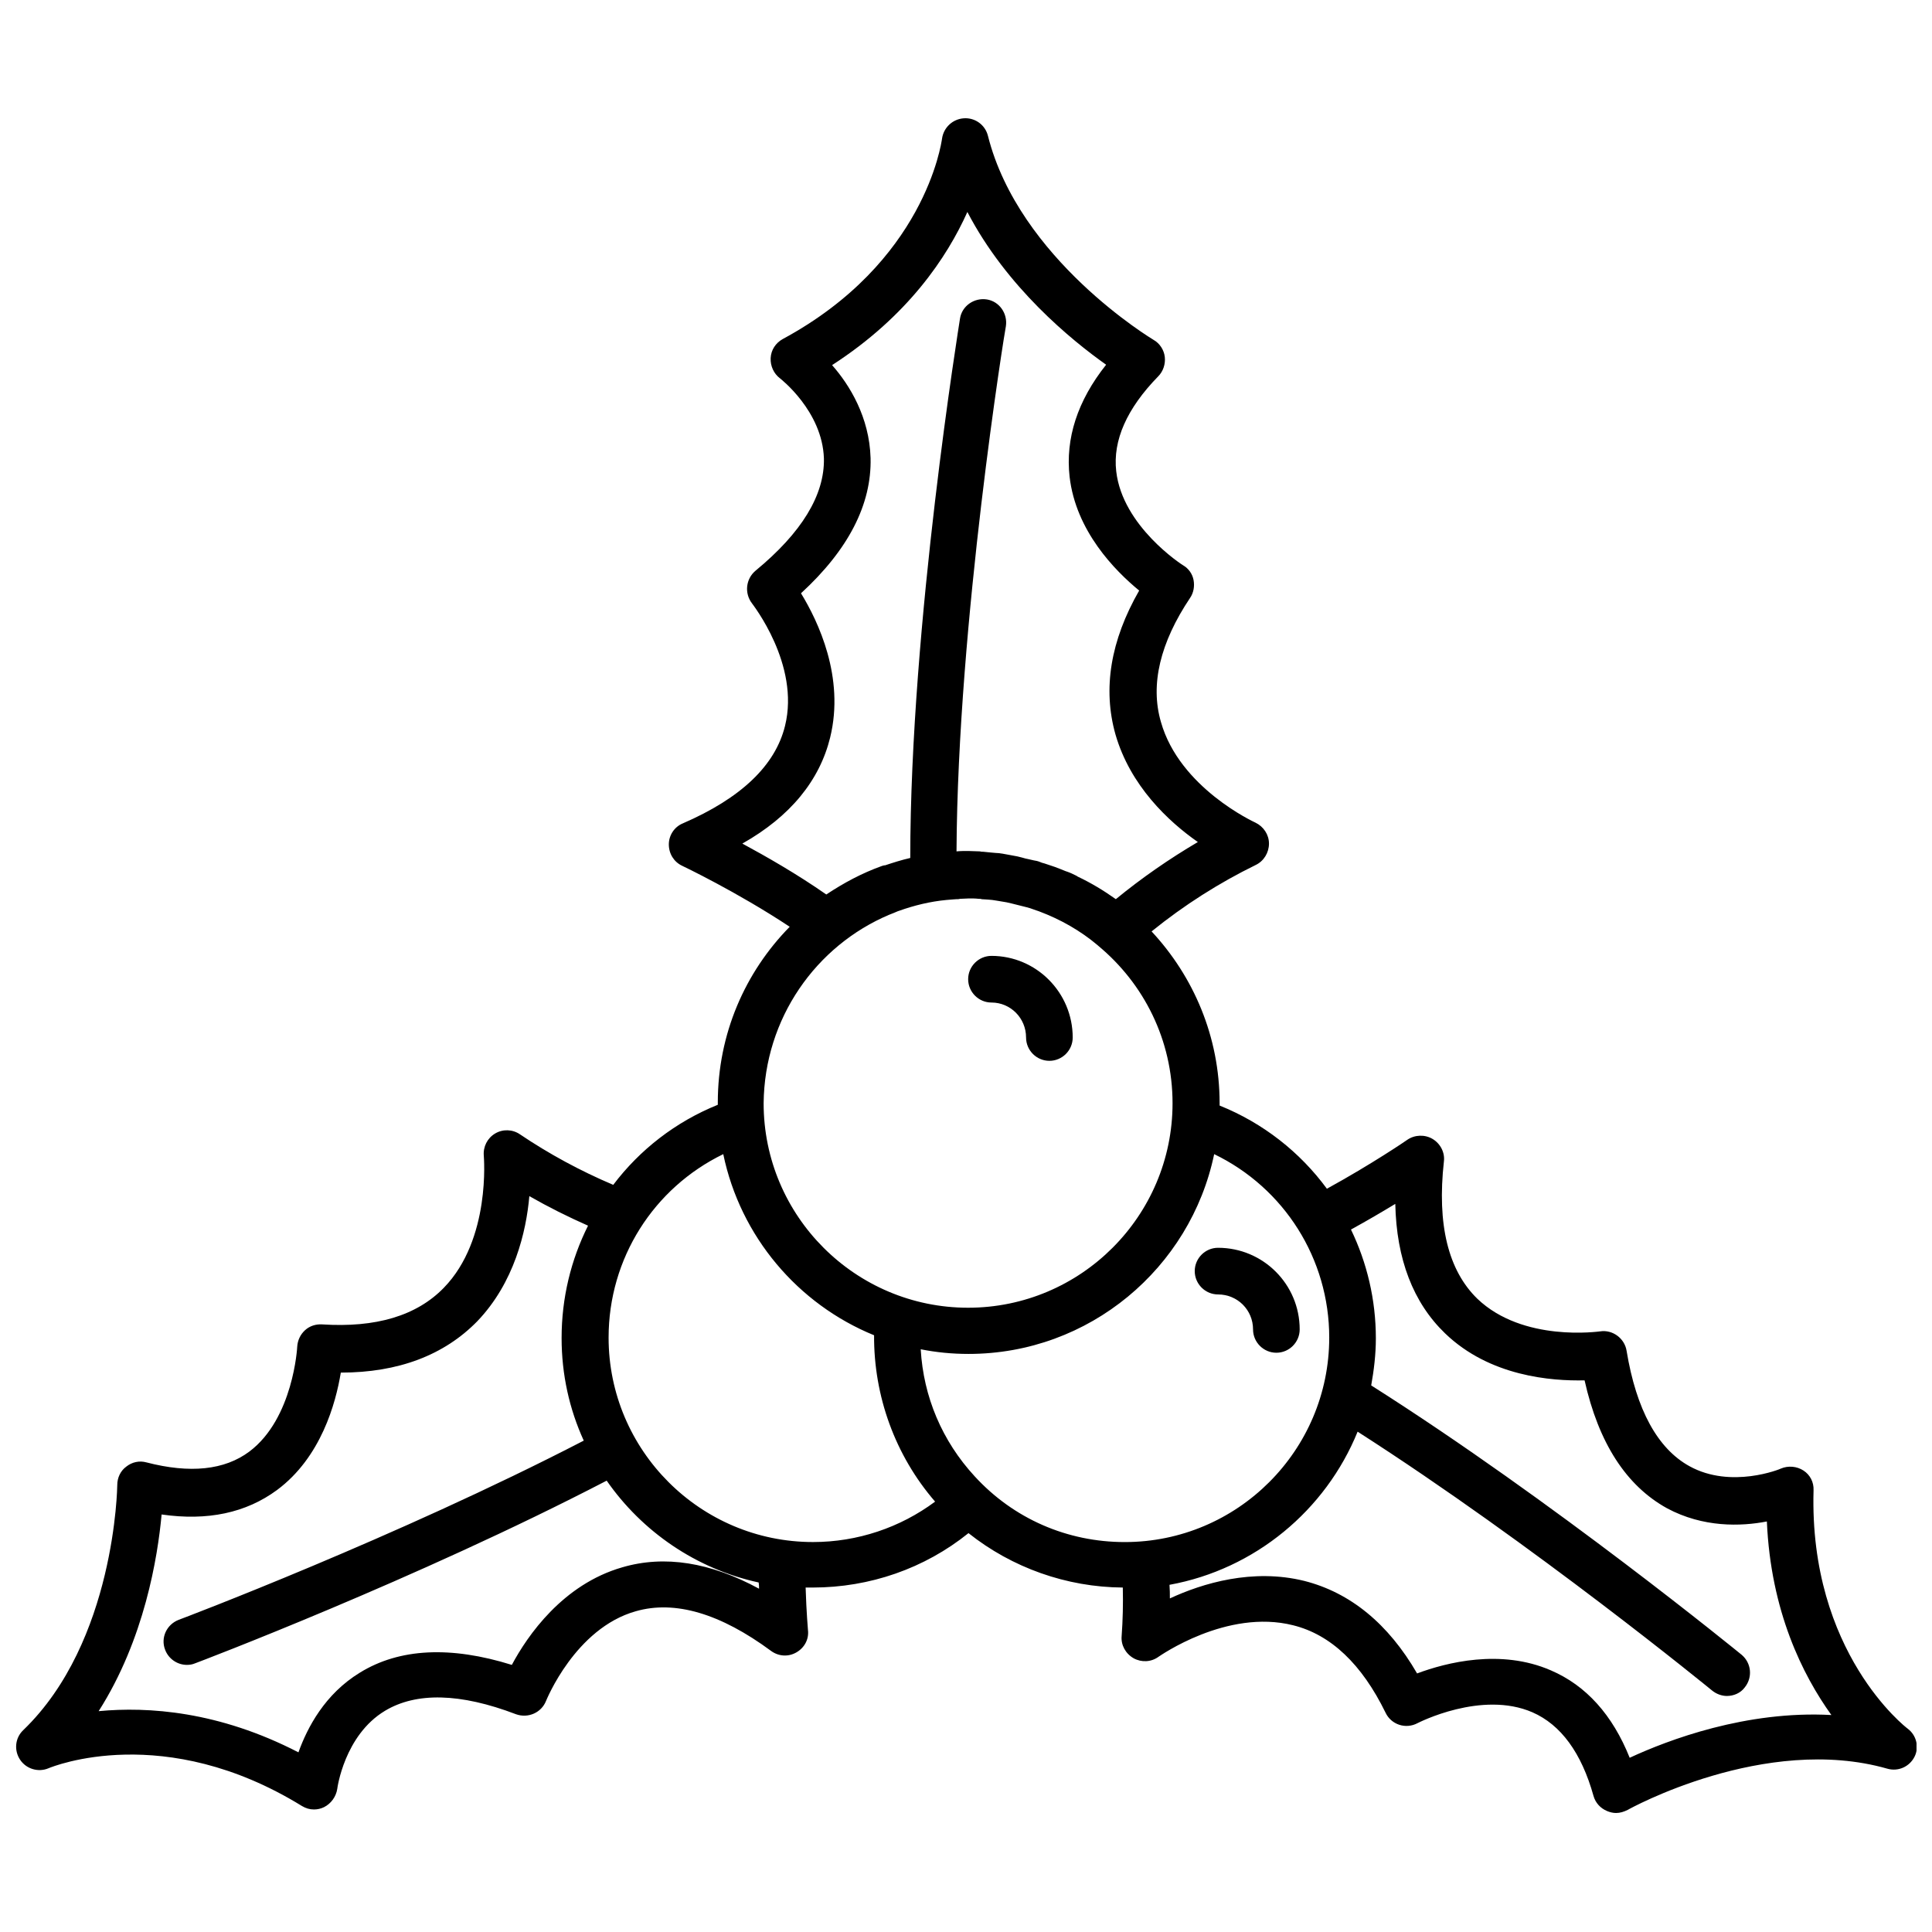 <?xml version="1.0" encoding="UTF-8"?>
<!-- Uploaded to: ICON Repo, www.iconrepo.com, Generator: ICON Repo Mixer Tools -->
<svg width="800px" height="800px" version="1.1" viewBox="144 144 512 512" xmlns="http://www.w3.org/2000/svg">
 <defs>
  <clipPath id="a">
   <path d="m148.09 175h503.81v450h-503.81z"/>
  </clipPath>
 </defs>
 <path d="m406.75 409.68c5.047 0 9.168 4.121 9.168 9.27 0 3.398 2.781 6.18 6.18 6.18s6.18-2.781 6.18-6.18c0-11.949-9.684-21.633-21.527-21.633-3.398 0-6.18 2.781-6.18 6.18 0 3.402 2.781 6.184 6.18 6.184z"/>
 <path d="m466.8 487.04c5.148 0 9.27 4.121 9.27 9.27 0 3.398 2.781 6.18 6.18 6.18s6.18-2.781 6.18-6.18c0-11.949-9.684-21.633-21.633-21.633-3.398 0-6.18 2.781-6.18 6.18 0 3.402 2.781 6.184 6.184 6.184z"/>
 <g clip-path="url(#a)">
  <path d="m649.54 602.1c-0.309-0.207-26.164-20.086-24.93-63.145 0.102-2.164-0.926-4.121-2.68-5.254-1.75-1.133-4.016-1.34-5.973-0.516-0.102 0.102-13.184 5.461-24.207-0.617-8.445-4.637-14.113-14.938-16.688-30.594-0.516-3.297-3.707-5.664-7.004-5.148-0.207 0-20.395 2.988-32.551-8.652-7.727-7.519-10.711-19.676-8.859-36.363 0.309-2.371-0.926-4.738-2.988-5.973-2.059-1.234-4.738-1.133-6.695 0.207-0.102 0.102-9.477 6.488-21.324 12.98-7.109-9.684-16.895-17.41-28.43-22.043v-0.617c0-17.613-6.902-33.582-18.027-45.531 8.652-7.004 17.922-12.875 27.605-17.613 2.164-1.031 3.504-3.297 3.504-5.664 0-2.371-1.441-4.531-3.606-5.562-0.207-0.102-20.086-9.168-25.031-26.68-2.883-9.891-0.207-21.012 7.727-32.859 0.926-1.34 1.234-3.09 0.926-4.738-0.309-1.648-1.34-3.09-2.781-3.914-0.207-0.102-16.07-10.301-17.719-24.93-0.926-8.137 2.781-16.586 11.125-25.133 1.34-1.34 1.957-3.297 1.75-5.148-0.207-1.855-1.34-3.606-2.988-4.531-0.309-0.207-35.641-21.324-43.883-54.078-0.723-2.883-3.398-4.84-6.387-4.637-2.988 0.207-5.356 2.473-5.769 5.356-0.207 1.34-4.637 32.859-42.234 53.152-1.855 1.031-3.09 2.883-3.191 5.047-0.102 2.059 0.824 4.121 2.473 5.356 0.102 0.102 11.227 8.652 11.641 21.219 0.207 9.684-5.871 19.676-18.129 29.77-2.574 2.164-2.988 5.973-0.926 8.652 0.102 0.207 12.773 16.172 8.754 32.449-2.574 10.508-11.641 19.16-27.09 25.855-2.266 0.926-3.707 3.191-3.707 5.562 0 2.473 1.34 4.637 3.504 5.664 0.207 0.102 14.523 6.902 28.531 16.172-11.848 12.051-19.055 28.43-19.055 46.559v0.617c-11.227 4.531-20.703 11.949-27.711 21.219-8.754-3.707-17.098-8.242-24.723-13.391-1.957-1.34-4.531-1.441-6.594-0.207-2.059 1.234-3.191 3.504-2.988 5.871 0 0.207 1.957 22.148-10.609 35.023-7.211 7.418-18.027 10.609-32.242 9.684-1.648-0.102-3.297 0.41-4.531 1.547-1.234 1.133-1.957 2.68-2.059 4.328 0 0.207-1.031 19.055-12.668 27.812-6.594 4.945-15.762 5.871-27.297 2.883-1.855-0.516-3.812-0.102-5.356 1.133-1.547 1.133-2.371 2.988-2.371 4.84 0 0.41-0.516 41.512-24.93 64.996-2.164 2.059-2.473 5.356-0.824 7.828 1.648 2.473 4.84 3.398 7.519 2.266 1.234-0.516 30.695-12.465 67.16 9.992 1.031 0.617 2.059 0.926 3.191 0.926 0.926 0 1.855-0.207 2.68-0.617 1.855-0.926 3.191-2.781 3.504-4.84 0-0.102 1.855-14.215 12.668-20.703 8.242-4.945 19.879-4.738 34.715 0.926 3.191 1.133 6.695-0.41 7.93-3.504 0.102-0.207 7.727-19.262 23.793-23.793 10.402-2.988 22.457 0.617 35.848 10.508 1.957 1.441 4.531 1.648 6.695 0.41 2.164-1.234 3.398-3.504 3.09-5.973 0-0.102-0.41-4.531-0.617-11.227h1.855c15.141 0 29.668-5.047 41.305-14.422 11.535 9.168 25.957 14.316 40.895 14.422 0.102 4.328 0 8.652-0.309 12.875-0.207 2.371 1.031 4.637 3.191 5.871 2.059 1.133 4.637 1.031 6.594-0.41 0.207-0.102 18.027-12.773 35.641-8.344 9.992 2.473 18.23 10.301 24.516 23.176 0.723 1.547 2.059 2.68 3.606 3.191 1.547 0.516 3.297 0.41 4.84-0.41 0.207-0.102 16.996-8.754 30.488-2.883 7.519 3.297 12.98 10.711 16.172 22.148 0.516 1.855 1.855 3.297 3.606 4.016 0.723 0.309 1.547 0.516 2.371 0.516 1.031 0 2.059-0.309 3.09-0.824 0.309-0.207 36.363-20.191 68.809-10.918 2.883 0.824 5.871-0.516 7.211-3.191 1.25-2.481 0.527-5.672-1.84-7.426zm-153.28-103.62c0 29.871-24.309 54.184-54.184 54.184-15.246 0-29.461-6.18-39.762-17.41-8.652-9.375-13.598-21.117-14.316-33.684 4.121 0.824 8.344 1.234 12.668 1.234 32.035 0 58.816-22.766 65.102-52.945 18.543 8.965 30.492 27.711 30.492 48.621zm-132.26-159.04c3.914-15.965-3.191-30.801-7.727-38.215 12.566-11.535 18.746-23.59 18.438-35.848-0.309-10.816-5.562-19.367-10.199-24.617 20.09-12.98 30.496-28.637 35.852-40.586 10.402 19.984 27.605 33.992 36.773 40.48-7.621 9.578-10.816 19.57-9.684 29.668 1.648 14.422 12.051 24.93 18.438 30.18-7.621 13.289-9.684 26.062-6.285 38.113 3.914 13.598 14.008 23.074 21.836 28.531-7.519 4.43-14.832 9.477-21.734 15.141-3.191-2.266-6.594-4.328-10.094-5.973-0.102-0.102-0.207-0.102-0.309-0.207-0.824-0.41-1.648-0.824-2.574-1.133-0.102 0-0.207-0.102-0.309-0.102-0.926-0.41-1.855-0.723-2.883-1.133-0.207-0.102-0.41-0.102-0.617-0.207-0.723-0.207-1.441-0.516-2.164-0.723-0.41-0.102-0.824-0.207-1.234-0.41-0.516-0.207-1.031-0.309-1.648-0.41-0.41-0.102-0.926-0.207-1.34-0.309-0.516-0.102-1.031-0.207-1.648-0.41-0.41-0.102-0.824-0.207-1.234-0.309-0.926-0.207-1.855-0.309-2.781-0.516-0.41-0.102-0.723-0.102-1.133-0.207-0.617-0.102-1.34-0.207-1.957-0.207-0.41 0-0.723-0.102-1.133-0.102-0.723-0.102-1.34-0.102-2.059-0.207-0.309 0-0.617 0-0.926-0.102-1.031 0-2.059-0.102-3.09-0.102s-2.059 0-3.09 0.102c0.309-60.773 12.875-138.44 13.082-139.16 0.516-3.398-1.75-6.594-5.047-7.109-3.398-0.516-6.594 1.75-7.109 5.047-0.102 0.824-13.184 80.859-13.184 142.97-2.266 0.516-4.531 1.234-6.695 1.957h-0.207c-0.102 0-0.309 0.102-0.41 0.102-0.102 0-0.207 0.102-0.309 0.102-5.148 1.855-9.992 4.43-14.629 7.519-7.828-5.461-15.965-10.094-22.25-13.492 12.77-7.207 20.492-16.785 23.273-28.117zm15.66 46.973c0.824-0.309 1.547-0.617 2.266-0.926 0.102 0 0.207-0.102 0.309-0.102 4.016-1.441 8.242-2.473 12.566-2.883 0.41 0 0.824-0.102 1.234-0.102s0.824-0.102 1.34-0.102c0.309 0 0.723 0 1.031-0.102 0.824 0 1.648-0.102 2.371-0.102 0.926 0 1.75 0 2.574 0.102 0.309 0 0.617 0 0.824 0.102 0.516 0 1.133 0.102 1.648 0.102 0.41 0 0.723 0.102 1.133 0.102 0.41 0.102 0.926 0.102 1.34 0.207 0.41 0.102 0.824 0.102 1.234 0.207 0.41 0.102 0.824 0.102 1.234 0.207 0.41 0.102 0.824 0.207 1.34 0.309 0.41 0.102 0.824 0.207 1.234 0.309 0.41 0.102 0.824 0.207 1.234 0.309 0.41 0.102 0.824 0.207 1.234 0.309 0.41 0.102 0.723 0.207 1.133 0.309 0.617 0.207 1.133 0.41 1.75 0.617 0.207 0.102 0.41 0.102 0.617 0.207 5.769 2.164 11.023 5.148 15.656 9.066l0.102 0.102c12.051 9.992 19.676 24.93 19.676 41.719 0 29.871-24.309 54.184-54.184 54.184-29.871 0-54.184-24.309-54.184-54.184 0.219-22.461 13.816-41.727 33.285-49.965zm-34.508 178.61c-12.875-7.004-25.031-8.961-36.258-5.664-15.762 4.531-25.133 18.129-29.254 25.855-16.172-5.047-29.77-4.43-40.277 2.059-9.27 5.664-13.906 14.523-16.273 21.117-21.117-10.918-39.863-12.156-52.945-10.918 12.152-19.059 15.652-40.895 16.684-52.121 12.156 1.75 22.352-0.41 30.594-6.488 11.641-8.652 15.555-22.969 16.895-31.109 15.246 0 27.398-4.637 36.156-13.598 9.785-10.199 12.98-23.691 13.805-33.168 5.047 2.883 10.199 5.461 15.555 7.828-4.531 9.066-7.004 19.16-7.004 29.77 0 9.684 2.059 18.852 5.871 27.195-49.551 25.645-106.72 47.277-107.34 47.484-3.191 1.234-4.84 4.738-3.606 7.93 0.926 2.473 3.297 4.016 5.769 4.016 0.723 0 1.441-0.102 2.164-0.41 0.617-0.207 58.715-22.25 109.09-48.414 9.375 13.492 23.691 23.383 40.277 26.988 0.102 0.621 0.102 1.133 0.102 1.648zm-39.867-66.543c0-21.012 11.949-39.656 30.387-48.621 4.531 21.836 19.777 39.762 39.969 48-0.102 16.07 5.562 31.828 16.172 44.086-9.27 6.902-20.602 10.711-32.344 10.711-29.871 0.008-54.184-24.301-54.184-54.176zm270.6 111.35c-4.531-11.332-11.535-19.16-20.91-23.176-13.289-5.769-27.711-2.059-35.434 0.824-7.621-13.184-17.719-21.426-29.871-24.516-13.699-3.398-26.988 0.617-35.641 4.637 0-1.234 0-2.371-0.102-3.606 22.66-4.121 41.41-19.777 49.855-40.586 46.766 29.977 93.43 68.191 93.941 68.602 1.133 0.926 2.574 1.441 3.914 1.441 1.75 0 3.606-0.723 4.738-2.266 2.164-2.68 1.75-6.488-0.824-8.652-0.516-0.41-49.754-40.688-98.168-71.383 0.723-4.016 1.234-8.242 1.234-12.465 0-10.301-2.371-20.086-6.594-28.844 4.328-2.371 8.344-4.738 11.742-6.797 0.309 14.629 4.738 26.164 13.184 34.301 11.848 11.434 28.223 12.668 36.98 12.465 3.707 16.586 11.023 27.914 21.836 33.891 9.578 5.148 19.57 4.84 26.473 3.504 1.031 23.793 9.477 40.688 17.098 51.297-22.551-1.238-43.254 6.59-53.453 11.328z"/>
 </g>
</svg>